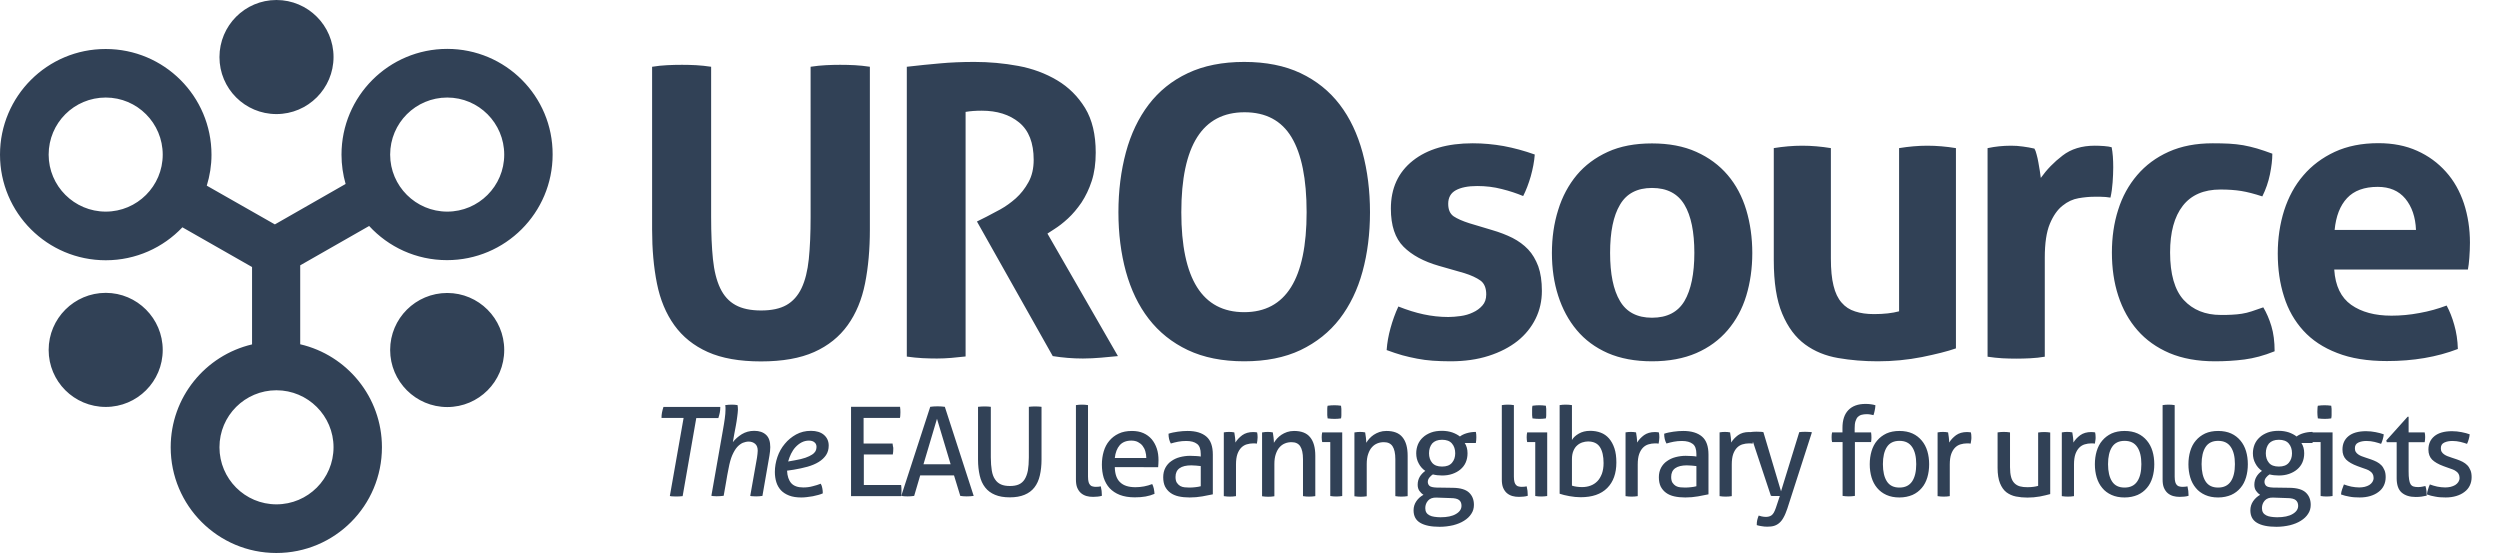 <?xml version="1.0" encoding="utf-8"?>
<!-- Generator: Adobe Illustrator 26.0.1, SVG Export Plug-In . SVG Version: 6.00 Build 0)  -->
<svg version="1.1" id="Laag_1" xmlns="http://www.w3.org/2000/svg" xmlns:xlink="http://www.w3.org/1999/xlink" x="0px" y="0px"
	 viewBox="0 0 207.1 45.81" style="enable-background:new 0 0 207.1 45.81;" xml:space="preserve">
<style type="text/css">
	.st0{fill:#314156;}
</style>
<path class="st0" d="M54.03,5.53c0.42-0.07,0.83-0.11,1.24-0.13c0.4-0.02,0.81-0.03,1.23-0.03c0.38,0,0.77,0.01,1.17,0.03
	c0.4,0.02,0.81,0.07,1.24,0.13v12.45c0,1.36,0.05,2.52,0.15,3.49c0.1,0.97,0.3,1.77,0.6,2.4c0.3,0.63,0.72,1.1,1.27,1.4
	c0.54,0.3,1.25,0.45,2.12,0.45c0.87,0,1.57-0.15,2.1-0.45c0.53-0.3,0.95-0.77,1.25-1.4c0.3-0.63,0.5-1.44,0.6-2.4
	c0.1-0.97,0.15-2.13,0.15-3.49V5.53c0.45-0.07,0.87-0.11,1.27-0.13c0.4-0.02,0.79-0.03,1.17-0.03c0.4,0,0.81,0.01,1.22,0.03
	c0.41,0.02,0.83,0.07,1.25,0.13v13.49c0,1.62-0.13,3.11-0.4,4.46c-0.27,1.35-0.75,2.5-1.44,3.46c-0.69,0.96-1.61,1.7-2.77,2.22
	c-1.16,0.52-2.63,0.78-4.41,0.78c-1.78,0-3.25-0.26-4.41-0.78c-1.16-0.52-2.08-1.26-2.77-2.22c-0.69-0.96-1.17-2.11-1.44-3.46
	c-0.27-1.35-0.4-2.83-0.4-4.46V5.53z M75.13,5.53c0.98-0.11,1.9-0.21,2.75-0.28c0.86-0.08,1.81-0.12,2.85-0.12
	c1.22,0,2.43,0.11,3.62,0.33c1.19,0.22,2.26,0.62,3.22,1.19c0.96,0.57,1.73,1.34,2.32,2.3c0.59,0.97,0.88,2.2,0.88,3.69
	c0,0.89-0.11,1.67-0.33,2.35c-0.22,0.68-0.51,1.27-0.85,1.79c-0.35,0.51-0.72,0.95-1.12,1.32c-0.4,0.37-0.78,0.66-1.13,0.88
	l-0.57,0.37l5.84,10.15c-0.45,0.04-0.91,0.09-1.4,0.13c-0.49,0.04-0.99,0.07-1.5,0.07c-0.85,0-1.68-0.07-2.5-0.2l-6.28-11.15
	l0.8-0.4c0.31-0.16,0.69-0.36,1.13-0.6c0.45-0.25,0.87-0.55,1.29-0.92c0.41-0.37,0.76-0.81,1.05-1.34c0.29-0.52,0.43-1.14,0.43-1.85
	c0-1.4-0.4-2.43-1.2-3.09c-0.8-0.66-1.84-0.98-3.1-0.98c-0.49,0-0.94,0.03-1.34,0.1v20.26c-0.4,0.04-0.8,0.08-1.2,0.12
	c-0.4,0.03-0.79,0.05-1.17,0.05c-0.38,0-0.78-0.01-1.2-0.03c-0.42-0.02-0.86-0.07-1.3-0.13V5.53z M103.07,29.93
	c-1.8,0-3.36-0.31-4.67-0.93c-1.31-0.62-2.39-1.49-3.24-2.59c-0.85-1.1-1.47-2.4-1.89-3.91c-0.41-1.5-0.62-3.14-0.62-4.92
	c0-1.78,0.21-3.43,0.62-4.96c0.41-1.52,1.04-2.84,1.89-3.96c0.85-1.11,1.92-1.98,3.24-2.6c1.31-0.62,2.87-0.93,4.67-0.93
	c1.8,0,3.36,0.31,4.67,0.93c1.31,0.62,2.39,1.49,3.24,2.6c0.85,1.11,1.47,2.43,1.89,3.96c0.41,1.52,0.62,3.18,0.62,4.96
	c0,1.78-0.21,3.42-0.62,4.92c-0.41,1.5-1.04,2.8-1.89,3.91c-0.85,1.1-1.93,1.96-3.24,2.59C106.43,29.62,104.87,29.93,103.07,29.93z
	 M103.07,25.86c3.45,0,5.17-2.76,5.17-8.28c0-2.76-0.42-4.83-1.25-6.21c-0.83-1.38-2.13-2.07-3.89-2.07c-3.49,0-5.24,2.76-5.24,8.28
	C97.86,23.1,99.6,25.86,103.07,25.86z M119.19,22.02c-1.25-0.36-2.22-0.88-2.92-1.58c-0.7-0.7-1.05-1.75-1.05-3.16
	c0-1.69,0.61-3.01,1.82-3.97c1.21-0.96,2.87-1.44,4.96-1.44c0.87,0,1.72,0.08,2.57,0.23c0.85,0.16,1.7,0.39,2.57,0.7
	c-0.04,0.58-0.16,1.18-0.33,1.8c-0.18,0.62-0.39,1.17-0.63,1.64c-0.53-0.22-1.12-0.42-1.77-0.58c-0.65-0.17-1.32-0.25-2.04-0.25
	c-0.76,0-1.35,0.12-1.77,0.35c-0.42,0.23-0.63,0.61-0.63,1.12c0,0.49,0.15,0.83,0.45,1.04c0.3,0.2,0.73,0.39,1.29,0.57l1.9,0.57
	c0.62,0.18,1.19,0.4,1.69,0.65c0.5,0.26,0.93,0.57,1.29,0.95c0.36,0.38,0.63,0.85,0.84,1.4c0.2,0.56,0.3,1.24,0.3,2.04
	c0,0.82-0.17,1.59-0.52,2.3c-0.35,0.71-0.85,1.33-1.5,1.85c-0.66,0.52-1.45,0.93-2.39,1.23c-0.93,0.3-1.99,0.45-3.17,0.45
	c-0.53,0-1.02-0.02-1.47-0.05c-0.45-0.03-0.87-0.09-1.29-0.17c-0.41-0.08-0.82-0.17-1.22-0.28c-0.4-0.11-0.83-0.26-1.3-0.43
	c0.04-0.6,0.15-1.21,0.32-1.82c0.17-0.61,0.38-1.21,0.65-1.79c0.73,0.29,1.43,0.51,2.09,0.65c0.66,0.14,1.34,0.22,2.05,0.22
	c0.31,0,0.65-0.03,1.02-0.08c0.37-0.05,0.71-0.15,1.02-0.3c0.31-0.14,0.57-0.33,0.78-0.57c0.21-0.23,0.32-0.54,0.32-0.92
	c0-0.53-0.16-0.92-0.48-1.15c-0.32-0.23-0.77-0.44-1.35-0.62L119.19,22.02z M136.85,29.93c-1.4,0-2.62-0.23-3.66-0.68
	c-1.04-0.46-1.89-1.09-2.57-1.9c-0.68-0.81-1.19-1.76-1.54-2.85c-0.35-1.09-0.52-2.27-0.52-3.54c0-1.27,0.17-2.46,0.52-3.57
	c0.34-1.11,0.86-2.07,1.54-2.89c0.68-0.81,1.54-1.45,2.57-1.92c1.03-0.47,2.25-0.7,3.66-0.7c1.4,0,2.63,0.23,3.67,0.7
	c1.05,0.47,1.91,1.11,2.6,1.92c0.69,0.81,1.2,1.77,1.54,2.89c0.33,1.11,0.5,2.3,0.5,3.57c0,1.27-0.17,2.45-0.5,3.54
	c-0.33,1.09-0.85,2.04-1.54,2.85c-0.69,0.81-1.56,1.45-2.6,1.9C139.48,29.7,138.25,29.93,136.85,29.93z M136.85,26.32
	c1.25,0,2.14-0.46,2.69-1.38c0.54-0.92,0.82-2.25,0.82-3.99c0-1.74-0.27-3.07-0.82-3.99c-0.55-0.92-1.44-1.39-2.69-1.39
	c-1.22,0-2.11,0.46-2.65,1.39c-0.55,0.92-0.82,2.25-0.82,3.99c0,1.74,0.27,3.07,0.82,3.99C134.74,25.86,135.63,26.32,136.85,26.32z
	 M146.93,12.27c0.8-0.13,1.59-0.2,2.37-0.2c0.78,0,1.57,0.07,2.37,0.2v9.15c0,0.91,0.07,1.66,0.22,2.25
	c0.14,0.59,0.37,1.06,0.67,1.4c0.3,0.35,0.67,0.59,1.12,0.73c0.45,0.15,0.97,0.22,1.57,0.22c0.82,0,1.51-0.08,2.07-0.23V12.27
	c0.8-0.13,1.58-0.2,2.34-0.2c0.78,0,1.57,0.07,2.37,0.2v16.59c-0.71,0.25-1.65,0.48-2.82,0.72c-1.17,0.23-2.39,0.35-3.66,0.35
	c-1.13,0-2.23-0.09-3.27-0.27c-1.05-0.18-1.96-0.55-2.75-1.13c-0.79-0.58-1.42-1.42-1.89-2.54c-0.47-1.11-0.7-2.59-0.7-4.44V12.27z
	 M164.66,12.27c0.33-0.07,0.65-0.12,0.95-0.15c0.3-0.03,0.63-0.05,0.98-0.05c0.33,0,0.66,0.02,0.99,0.07
	c0.32,0.04,0.64,0.1,0.95,0.17c0.07,0.11,0.13,0.27,0.18,0.48c0.06,0.21,0.11,0.43,0.15,0.67c0.04,0.23,0.08,0.47,0.12,0.7
	c0.03,0.23,0.06,0.43,0.08,0.58c0.49-0.69,1.09-1.31,1.8-1.85c0.71-0.55,1.6-0.82,2.67-0.82c0.22,0,0.48,0.01,0.77,0.03
	c0.29,0.02,0.5,0.06,0.63,0.1c0.04,0.22,0.08,0.48,0.1,0.77c0.02,0.29,0.03,0.59,0.03,0.9c0,0.38-0.02,0.79-0.05,1.23
	c-0.03,0.45-0.09,0.87-0.18,1.27c-0.25-0.04-0.52-0.07-0.82-0.07c-0.3,0-0.48,0-0.55,0c-0.38,0-0.8,0.04-1.27,0.12
	c-0.47,0.08-0.91,0.28-1.33,0.62c-0.42,0.33-0.77,0.83-1.05,1.5c-0.28,0.67-0.42,1.6-0.42,2.8v8.21c-0.4,0.07-0.8,0.11-1.2,0.13
	c-0.4,0.02-0.79,0.03-1.17,0.03c-0.38,0-0.76-0.01-1.15-0.03c-0.39-0.02-0.8-0.07-1.22-0.13V12.27z M187.49,25.46
	c0.27,0.45,0.49,0.96,0.67,1.55c0.18,0.59,0.27,1.29,0.27,2.09c-0.89,0.36-1.73,0.58-2.5,0.68c-0.78,0.1-1.59,0.15-2.44,0.15
	c-1.45,0-2.7-0.23-3.77-0.68c-1.07-0.46-1.95-1.09-2.65-1.89c-0.7-0.8-1.23-1.75-1.59-2.85c-0.36-1.1-0.53-2.3-0.53-3.59
	c0-1.27,0.17-2.45,0.52-3.54c0.34-1.09,0.87-2.05,1.57-2.87c0.7-0.82,1.57-1.47,2.62-1.94c1.05-0.47,2.26-0.7,3.64-0.7
	c0.49,0,0.94,0.01,1.35,0.03c0.41,0.02,0.81,0.07,1.18,0.13c0.38,0.07,0.76,0.16,1.14,0.27c0.38,0.11,0.8,0.26,1.27,0.43
	c0,0.51-0.07,1.08-0.2,1.72c-0.13,0.63-0.34,1.24-0.63,1.82c-0.67-0.22-1.25-0.37-1.75-0.45c-0.5-0.08-1.07-0.12-1.72-0.12
	c-1.38,0-2.42,0.45-3.12,1.35c-0.7,0.9-1.05,2.19-1.05,3.86c0,1.8,0.38,3.12,1.13,3.94c0.76,0.82,1.78,1.24,3.07,1.24
	c0.33,0,0.64,0,0.92-0.02c0.28-0.01,0.55-0.04,0.82-0.08c0.27-0.04,0.54-0.11,0.82-0.2C186.79,25.7,187.11,25.59,187.49,25.46z
	 M193.37,22.35c0.09,1.34,0.56,2.3,1.4,2.9c0.85,0.6,1.96,0.9,3.34,0.9c0.76,0,1.53-0.07,2.32-0.22c0.79-0.14,1.54-0.35,2.25-0.62
	c0.24,0.45,0.46,0.98,0.63,1.6c0.18,0.62,0.28,1.29,0.3,2c-1.74,0.67-3.69,1-5.88,1c-1.6,0-2.98-0.22-4.12-0.67
	c-1.15-0.44-2.08-1.06-2.8-1.85c-0.72-0.79-1.26-1.73-1.6-2.82c-0.35-1.09-0.52-2.28-0.52-3.57c0-1.27,0.18-2.46,0.53-3.57
	c0.36-1.11,0.88-2.08,1.59-2.9c0.7-0.82,1.57-1.47,2.6-1.95c1.04-0.48,2.24-0.72,3.62-0.72c1.2,0,2.27,0.21,3.2,0.63
	c0.94,0.42,1.73,1,2.39,1.74c0.66,0.73,1.15,1.61,1.49,2.62c0.33,1.01,0.5,2.1,0.5,3.25c0,0.42-0.02,0.84-0.05,1.25
	s-0.07,0.74-0.12,0.98H193.37z M200.14,19.05c-0.04-1.07-0.34-1.93-0.88-2.59c-0.55-0.66-1.31-0.98-2.29-0.98
	c-1.11,0-1.96,0.31-2.54,0.93c-0.58,0.62-0.92,1.5-1.03,2.64H200.14z M56.63,34.62H54.8c0-0.15,0.01-0.3,0.04-0.45
	c0.03-0.15,0.07-0.3,0.12-0.46h4.71c0,0.16-0.01,0.31-0.04,0.46c-0.03,0.15-0.07,0.3-0.12,0.46h-1.83l-1.13,6.47
	c-0.18,0.02-0.36,0.03-0.54,0.03c-0.09,0-0.18,0-0.27-0.01c-0.09,0-0.17-0.01-0.25-0.03L56.63,34.62z M59.88,35.67
	c0.07-0.38,0.12-0.71,0.16-0.99c0.04-0.28,0.06-0.53,0.06-0.74c0-0.08,0-0.15,0-0.2c0-0.05-0.01-0.11-0.02-0.18
	c0.08-0.01,0.17-0.02,0.28-0.03c0.11-0.01,0.2-0.01,0.28-0.01c0.07,0,0.15,0,0.23,0.01c0.09,0.01,0.16,0.02,0.23,0.03
	c0.02,0.12,0.03,0.25,0.03,0.38c0,0.08-0.01,0.17-0.02,0.27c-0.01,0.11-0.02,0.22-0.04,0.33c-0.01,0.12-0.03,0.24-0.05,0.36
	c-0.02,0.12-0.04,0.24-0.06,0.35c-0.05,0.23-0.09,0.46-0.13,0.69s-0.08,0.46-0.12,0.69c0.19-0.25,0.44-0.47,0.74-0.66
	c0.3-0.18,0.64-0.28,1.03-0.28c0.42,0,0.74,0.11,0.98,0.33c0.24,0.22,0.35,0.56,0.35,1.02c0,0.1-0.01,0.22-0.02,0.34
	c-0.01,0.12-0.03,0.25-0.05,0.37l-0.58,3.33c-0.08,0.01-0.16,0.02-0.26,0.03c-0.1,0-0.19,0.01-0.26,0.01c-0.08,0-0.16,0-0.25-0.01
	c-0.09,0-0.17-0.01-0.24-0.03c0.1-0.53,0.19-1.06,0.28-1.58c0.09-0.52,0.18-1.05,0.28-1.58c0.01-0.1,0.03-0.21,0.04-0.31
	c0.01-0.1,0.02-0.19,0.02-0.27c0-0.26-0.07-0.45-0.21-0.57c-0.14-0.12-0.32-0.19-0.54-0.19c-0.16,0-0.32,0.04-0.48,0.1
	c-0.16,0.07-0.32,0.19-0.47,0.35c-0.15,0.17-0.28,0.39-0.41,0.68c-0.12,0.28-0.22,0.64-0.3,1.07c-0.08,0.39-0.15,0.77-0.21,1.15
	c-0.06,0.38-0.13,0.75-0.2,1.14c-0.1,0.01-0.19,0.02-0.3,0.03c-0.1,0-0.2,0.01-0.3,0.01c-0.03,0-0.1,0-0.18-0.01
	c-0.09,0-0.17-0.01-0.24-0.03L59.88,35.67z M65.2,38.99c0.02,0.46,0.14,0.8,0.35,1.04c0.21,0.23,0.54,0.35,0.99,0.35
	c0.27,0,0.53-0.03,0.78-0.1c0.25-0.06,0.47-0.13,0.67-0.21c0.06,0.1,0.11,0.23,0.13,0.37c0.03,0.14,0.04,0.29,0.04,0.43
	c-0.1,0.05-0.23,0.09-0.37,0.13c-0.15,0.04-0.3,0.08-0.46,0.11c-0.16,0.03-0.32,0.05-0.49,0.07c-0.16,0.02-0.31,0.03-0.45,0.03
	c-0.4,0-0.74-0.05-1.02-0.16c-0.28-0.11-0.5-0.25-0.68-0.44c-0.17-0.19-0.3-0.41-0.38-0.67c-0.08-0.26-0.12-0.54-0.12-0.84
	c0-0.42,0.07-0.83,0.21-1.24c0.14-0.41,0.34-0.77,0.61-1.09c0.26-0.32,0.58-0.58,0.94-0.78c0.37-0.2,0.77-0.3,1.23-0.3
	c0.45,0,0.81,0.11,1.07,0.33c0.26,0.22,0.4,0.52,0.4,0.89c0,0.3-0.07,0.56-0.22,0.79c-0.15,0.22-0.35,0.41-0.61,0.57
	c-0.26,0.16-0.57,0.29-0.92,0.39c-0.35,0.1-0.74,0.18-1.15,0.25L65.2,38.99z M65.85,38.13c0.35-0.06,0.64-0.13,0.87-0.21
	c0.23-0.08,0.41-0.17,0.55-0.26c0.14-0.09,0.23-0.19,0.29-0.29c0.05-0.1,0.08-0.22,0.08-0.34c0-0.16-0.05-0.29-0.16-0.38
	c-0.11-0.1-0.27-0.15-0.47-0.15c-0.22,0-0.42,0.05-0.61,0.15c-0.19,0.1-0.35,0.23-0.5,0.39c-0.15,0.16-0.27,0.35-0.37,0.55
	c-0.1,0.21-0.18,0.42-0.24,0.64L65.85,38.13z M70.51,33.7h4.05c0.02,0.14,0.03,0.29,0.03,0.45c0,0.08,0,0.15-0.01,0.24
	c0,0.08-0.01,0.16-0.03,0.23h-3.01v2.12h2.4c0.01,0.07,0.02,0.14,0.03,0.22C74,37.03,74,37.11,74,37.18c0,0.08,0,0.15-0.01,0.24
	c-0.01,0.08-0.02,0.16-0.03,0.23h-2.4v2.53h3.09c0.02,0.14,0.03,0.29,0.03,0.45c0,0.08,0,0.15-0.01,0.24c0,0.08-0.01,0.16-0.03,0.23
	h-4.14V33.7z M79.03,39.38h-2.8l-0.5,1.7c-0.09,0.01-0.18,0.02-0.27,0.03c-0.09,0.01-0.18,0.01-0.27,0.01c-0.1,0-0.19,0-0.28-0.01
	c-0.09-0.01-0.18-0.02-0.25-0.03l2.4-7.38c0.09-0.01,0.18-0.02,0.29-0.03c0.1-0.01,0.21-0.01,0.32-0.01c0.1,0,0.19,0,0.3,0.01
	c0.1,0.01,0.2,0.02,0.3,0.03l2.39,7.38c-0.08,0.01-0.17,0.02-0.28,0.03c-0.1,0.01-0.2,0.01-0.3,0.01c-0.09,0-0.18,0-0.27-0.01
	c-0.09-0.01-0.18-0.02-0.26-0.03L79.03,39.38z M76.5,38.46h2.25l-1.13-3.77L76.5,38.46z M81.04,33.7c0.16-0.02,0.34-0.03,0.53-0.03
	c0.18,0,0.36,0.01,0.51,0.03v4.19c0,0.42,0.03,0.79,0.08,1.09c0.05,0.3,0.14,0.55,0.27,0.73c0.12,0.19,0.29,0.33,0.49,0.42
	c0.2,0.09,0.45,0.13,0.74,0.13c0.29,0,0.54-0.04,0.74-0.13c0.2-0.09,0.36-0.23,0.48-0.42c0.12-0.19,0.21-0.43,0.27-0.73
	c0.05-0.3,0.08-0.66,0.08-1.09V33.7c0.17-0.02,0.35-0.03,0.52-0.03c0.19,0,0.37,0.01,0.53,0.03v4.37c0,0.49-0.05,0.93-0.14,1.32
	c-0.09,0.39-0.24,0.72-0.45,0.99c-0.21,0.27-0.48,0.47-0.82,0.61c-0.34,0.14-0.74,0.21-1.22,0.21c-0.48,0-0.89-0.07-1.22-0.21
	c-0.34-0.14-0.61-0.34-0.82-0.61c-0.21-0.27-0.36-0.59-0.45-0.99c-0.09-0.39-0.14-0.83-0.14-1.32V33.7z M89.13,33.56
	c0.08-0.01,0.16-0.02,0.25-0.03c0.09-0.01,0.18-0.01,0.25-0.01c0.08,0,0.16,0,0.25,0.01c0.09,0.01,0.18,0.02,0.25,0.03v5.93
	c0,0.19,0.02,0.34,0.05,0.45c0.03,0.11,0.08,0.19,0.14,0.25c0.06,0.06,0.13,0.1,0.21,0.11c0.08,0.02,0.16,0.03,0.25,0.03
	c0.06,0,0.13,0,0.21-0.01c0.08-0.01,0.15-0.02,0.2-0.03c0.06,0.24,0.09,0.5,0.09,0.78c-0.1,0.03-0.21,0.06-0.35,0.07
	c-0.14,0.01-0.26,0.02-0.38,0.02c-0.2,0-0.38-0.02-0.55-0.07c-0.17-0.05-0.32-0.13-0.45-0.24c-0.13-0.11-0.23-0.26-0.31-0.44
	c-0.08-0.19-0.11-0.42-0.11-0.69V33.56z M92.35,38.7c0.01,0.57,0.16,1,0.45,1.26c0.28,0.27,0.7,0.4,1.26,0.4
	c0.49,0,0.95-0.09,1.39-0.26c0.05,0.1,0.1,0.23,0.13,0.37c0.03,0.15,0.05,0.29,0.06,0.44c-0.23,0.1-0.47,0.17-0.74,0.22
	c-0.27,0.05-0.57,0.07-0.9,0.07c-0.48,0-0.89-0.07-1.23-0.2c-0.34-0.13-0.62-0.32-0.85-0.56c-0.22-0.24-0.38-0.53-0.49-0.86
	c-0.1-0.33-0.15-0.7-0.15-1.09c0-0.39,0.05-0.75,0.15-1.09c0.1-0.34,0.25-0.63,0.46-0.88c0.21-0.25,0.46-0.45,0.78-0.6
	c0.31-0.15,0.68-0.22,1.1-0.22c0.36,0,0.68,0.06,0.95,0.18c0.27,0.12,0.5,0.29,0.69,0.51c0.18,0.22,0.32,0.47,0.42,0.77
	c0.1,0.3,0.14,0.62,0.14,0.97c0,0.1,0,0.2-0.01,0.3c-0.01,0.11-0.01,0.2-0.02,0.27H92.35z M94.96,37.94c0-0.19-0.03-0.38-0.08-0.55
	c-0.05-0.18-0.13-0.33-0.23-0.46c-0.1-0.13-0.23-0.23-0.38-0.31c-0.15-0.08-0.34-0.12-0.55-0.12c-0.42,0-0.74,0.13-0.96,0.38
	c-0.22,0.25-0.36,0.61-0.41,1.06H94.96z M99.47,37.61c0-0.4-0.1-0.69-0.31-0.84c-0.21-0.16-0.5-0.24-0.89-0.24
	c-0.24,0-0.46,0.02-0.67,0.06c-0.21,0.04-0.41,0.09-0.61,0.15c-0.13-0.23-0.19-0.5-0.19-0.81c0.23-0.08,0.49-0.13,0.77-0.17
	c0.28-0.04,0.55-0.06,0.81-0.06c0.68,0,1.2,0.16,1.56,0.47c0.36,0.31,0.53,0.81,0.53,1.49v3.29c-0.24,0.05-0.53,0.11-0.87,0.17
	c-0.34,0.06-0.69,0.09-1.05,0.09c-0.34,0-0.64-0.03-0.91-0.09c-0.27-0.06-0.5-0.16-0.69-0.3c-0.19-0.14-0.33-0.31-0.44-0.52
	c-0.1-0.21-0.15-0.47-0.15-0.77c0-0.29,0.06-0.55,0.18-0.78c0.12-0.22,0.28-0.41,0.49-0.55c0.21-0.15,0.44-0.26,0.71-0.33
	c0.27-0.07,0.55-0.11,0.84-0.11c0.22,0,0.4,0.01,0.54,0.02c0.14,0.01,0.26,0.02,0.35,0.04V37.61z M99.47,38.61
	c-0.1-0.01-0.23-0.03-0.39-0.04c-0.16-0.01-0.29-0.02-0.4-0.02c-0.42,0-0.75,0.08-0.97,0.24c-0.22,0.16-0.33,0.4-0.33,0.72
	c0,0.21,0.04,0.37,0.11,0.48c0.08,0.12,0.17,0.2,0.28,0.27c0.11,0.06,0.24,0.1,0.37,0.11c0.14,0.01,0.27,0.02,0.39,0.02
	c0.16,0,0.32-0.01,0.49-0.03c0.17-0.02,0.32-0.04,0.45-0.08V38.61z M101.37,35.82c0.08-0.01,0.15-0.02,0.22-0.03
	c0.07-0.01,0.14-0.01,0.22-0.01c0.08,0,0.15,0,0.23,0.01c0.08,0.01,0.14,0.02,0.21,0.03c0.02,0.1,0.04,0.24,0.06,0.41
	c0.02,0.17,0.03,0.31,0.03,0.43c0.14-0.23,0.33-0.43,0.57-0.61c0.24-0.17,0.54-0.26,0.91-0.26c0.05,0,0.11,0,0.17,0.01
	c0.06,0,0.11,0.01,0.15,0.02c0.01,0.06,0.02,0.13,0.03,0.19c0.01,0.07,0.01,0.14,0.01,0.22c0,0.08-0.01,0.17-0.02,0.26
	c-0.01,0.09-0.02,0.17-0.04,0.26c-0.06-0.01-0.11-0.02-0.17-0.02c-0.06,0-0.1,0-0.14,0c-0.18,0-0.36,0.03-0.53,0.08
	c-0.17,0.05-0.32,0.14-0.45,0.27c-0.13,0.13-0.24,0.31-0.32,0.53c-0.08,0.23-0.12,0.52-0.12,0.87v2.62
	c-0.08,0.01-0.16,0.02-0.25,0.03c-0.09,0.01-0.18,0.01-0.25,0.01c-0.08,0-0.16,0-0.25-0.01c-0.09-0.01-0.18-0.02-0.26-0.03V35.82z
	 M104.58,35.82c0.08-0.01,0.15-0.02,0.22-0.03c0.07-0.01,0.15-0.01,0.22-0.01c0.08,0,0.14,0,0.21,0.01
	c0.06,0.01,0.13,0.02,0.21,0.03c0.02,0.1,0.04,0.24,0.06,0.42c0.02,0.17,0.03,0.32,0.03,0.44c0.07-0.12,0.16-0.23,0.26-0.35
	c0.11-0.12,0.23-0.22,0.36-0.31c0.14-0.09,0.29-0.17,0.47-0.23c0.18-0.06,0.37-0.09,0.58-0.09c0.6,0,1.05,0.17,1.33,0.52
	c0.29,0.35,0.43,0.86,0.43,1.54v3.34c-0.08,0.01-0.16,0.02-0.26,0.03c-0.1,0.01-0.18,0.01-0.26,0.01s-0.16,0-0.25-0.01
	c-0.09-0.01-0.18-0.02-0.25-0.03v-3.06c0-0.49-0.08-0.84-0.23-1.07c-0.15-0.23-0.39-0.34-0.72-0.34c-0.19,0-0.37,0.03-0.54,0.1
	c-0.17,0.07-0.32,0.17-0.45,0.32c-0.13,0.14-0.23,0.33-0.31,0.56c-0.08,0.23-0.12,0.5-0.12,0.83v2.67
	c-0.08,0.01-0.16,0.02-0.25,0.03c-0.09,0.01-0.18,0.01-0.25,0.01c-0.08,0-0.16,0-0.26-0.01c-0.1-0.01-0.18-0.02-0.26-0.03V35.82z
	 M110.2,36.62h-0.67c-0.01-0.05-0.02-0.12-0.03-0.19c-0.01-0.07-0.01-0.14-0.01-0.21c0-0.07,0-0.14,0.01-0.21
	c0.01-0.07,0.02-0.13,0.03-0.19h1.66v5.27c-0.08,0.01-0.16,0.02-0.25,0.03c-0.09,0.01-0.18,0.01-0.25,0.01c-0.07,0-0.15,0-0.24-0.01
	c-0.09-0.01-0.18-0.02-0.25-0.03V36.62z M109.98,34.66c-0.01-0.08-0.02-0.17-0.03-0.27c0-0.1,0-0.18,0-0.26c0-0.08,0-0.16,0-0.26
	c0-0.1,0.01-0.18,0.03-0.26c0.09-0.01,0.18-0.02,0.29-0.03c0.1-0.01,0.19-0.01,0.27-0.01c0.08,0,0.16,0,0.27,0.01
	c0.1,0.01,0.19,0.02,0.28,0.03c0.01,0.08,0.02,0.16,0.03,0.26c0,0.1,0,0.18,0,0.26c0,0.08,0,0.16,0,0.26c0,0.1-0.01,0.18-0.03,0.27
	c-0.08,0.01-0.17,0.02-0.27,0.03c-0.1,0.01-0.19,0.01-0.26,0.01c-0.08,0-0.17,0-0.28-0.01C110.16,34.68,110.06,34.67,109.98,34.66z
	 M112.23,35.82c0.08-0.01,0.15-0.02,0.22-0.03c0.07-0.01,0.15-0.01,0.22-0.01c0.08,0,0.15,0,0.21,0.01
	c0.06,0.01,0.13,0.02,0.21,0.03c0.02,0.1,0.04,0.24,0.06,0.42c0.02,0.17,0.03,0.32,0.03,0.44c0.07-0.12,0.16-0.23,0.26-0.35
	c0.11-0.12,0.23-0.22,0.36-0.31c0.14-0.09,0.29-0.17,0.47-0.23c0.18-0.06,0.37-0.09,0.58-0.09c0.6,0,1.05,0.17,1.33,0.52
	c0.29,0.35,0.43,0.86,0.43,1.54v3.34c-0.08,0.01-0.16,0.02-0.26,0.03c-0.1,0.01-0.18,0.01-0.26,0.01s-0.16,0-0.25-0.01
	c-0.09-0.01-0.18-0.02-0.25-0.03v-3.06c0-0.49-0.08-0.84-0.23-1.07c-0.15-0.23-0.39-0.34-0.72-0.34c-0.19,0-0.37,0.03-0.54,0.1
	c-0.17,0.07-0.32,0.17-0.45,0.32c-0.13,0.14-0.23,0.33-0.31,0.56c-0.08,0.23-0.12,0.5-0.12,0.83v2.67
	c-0.08,0.01-0.16,0.02-0.25,0.03c-0.09,0.01-0.18,0.01-0.25,0.01c-0.08,0-0.16,0-0.26-0.01c-0.1-0.01-0.18-0.02-0.26-0.03V35.82z
	 M120.37,40.41c0.61,0.01,1.05,0.14,1.32,0.39c0.27,0.25,0.41,0.59,0.41,1.02c0,0.28-0.07,0.53-0.22,0.75
	c-0.14,0.22-0.34,0.41-0.6,0.57c-0.25,0.16-0.55,0.28-0.9,0.37c-0.35,0.08-0.72,0.13-1.12,0.13c-0.7,0-1.24-0.11-1.61-0.33
	c-0.37-0.22-0.55-0.56-0.55-1.04c0-0.28,0.08-0.53,0.23-0.75c0.15-0.22,0.35-0.4,0.59-0.53c-0.14-0.09-0.25-0.2-0.34-0.33
	c-0.09-0.13-0.14-0.3-0.14-0.5c0-0.25,0.06-0.47,0.17-0.66c0.11-0.19,0.27-0.35,0.46-0.49c-0.23-0.16-0.41-0.36-0.54-0.61
	c-0.14-0.25-0.21-0.53-0.21-0.85c0-0.26,0.05-0.5,0.14-0.73c0.1-0.23,0.23-0.42,0.42-0.59c0.18-0.17,0.41-0.3,0.67-0.4
	c0.27-0.1,0.57-0.14,0.91-0.14c0.31,0,0.59,0.05,0.84,0.13c0.25,0.09,0.46,0.2,0.64,0.34c0.14-0.11,0.32-0.2,0.55-0.27
	c0.23-0.07,0.49-0.11,0.77-0.11c0.03,0.13,0.04,0.27,0.04,0.43c0,0.08,0,0.15-0.01,0.24c-0.01,0.08-0.02,0.16-0.03,0.25h-0.92
	c0.08,0.12,0.13,0.24,0.17,0.38c0.04,0.14,0.06,0.29,0.06,0.47c0,0.28-0.05,0.53-0.15,0.76c-0.1,0.23-0.25,0.42-0.44,0.58
	c-0.19,0.16-0.41,0.28-0.67,0.37c-0.26,0.09-0.54,0.13-0.85,0.13c-0.28,0-0.53-0.03-0.76-0.09c-0.1,0.06-0.19,0.14-0.28,0.25
	c-0.09,0.11-0.14,0.23-0.14,0.37c0,0.12,0.04,0.23,0.13,0.32c0.09,0.09,0.29,0.14,0.6,0.15L120.37,40.41z M118.99,41.22
	c-0.31-0.01-0.54,0.08-0.69,0.25s-0.23,0.38-0.23,0.62c0,0.15,0.03,0.27,0.09,0.37c0.06,0.1,0.15,0.17,0.26,0.23
	c0.11,0.06,0.25,0.1,0.4,0.12c0.15,0.02,0.32,0.04,0.51,0.04c0.55,0,0.98-0.09,1.28-0.27c0.31-0.18,0.46-0.41,0.46-0.68
	c0-0.21-0.06-0.36-0.19-0.47c-0.13-0.11-0.37-0.17-0.72-0.17L118.99,41.22z M119.46,38.65c0.37,0,0.64-0.1,0.82-0.31
	c0.18-0.21,0.27-0.47,0.27-0.79c0-0.33-0.09-0.6-0.27-0.81c-0.18-0.21-0.45-0.31-0.82-0.31c-0.37,0-0.64,0.11-0.82,0.31
	c-0.17,0.21-0.26,0.48-0.26,0.81c0,0.32,0.09,0.59,0.26,0.79C118.82,38.55,119.09,38.65,119.46,38.65z M124.41,33.56
	c0.08-0.01,0.16-0.02,0.25-0.03c0.09-0.01,0.18-0.01,0.25-0.01c0.08,0,0.16,0,0.25,0.01c0.09,0.01,0.18,0.02,0.25,0.03v5.93
	c0,0.19,0.02,0.34,0.05,0.45c0.03,0.11,0.08,0.19,0.14,0.25c0.06,0.06,0.13,0.1,0.21,0.11c0.08,0.02,0.16,0.03,0.25,0.03
	c0.06,0,0.13,0,0.21-0.01c0.08-0.01,0.15-0.02,0.2-0.03c0.06,0.24,0.09,0.5,0.09,0.78c-0.1,0.03-0.21,0.06-0.35,0.07
	c-0.14,0.01-0.26,0.02-0.38,0.02c-0.2,0-0.38-0.02-0.55-0.07c-0.17-0.05-0.32-0.13-0.45-0.24c-0.13-0.11-0.23-0.26-0.31-0.44
	c-0.08-0.19-0.11-0.42-0.11-0.69V33.56z M127.18,36.62h-0.67c-0.01-0.05-0.02-0.12-0.03-0.19c-0.01-0.07-0.01-0.14-0.01-0.21
	c0-0.07,0-0.14,0.01-0.21c0.01-0.07,0.02-0.13,0.03-0.19h1.66v5.27c-0.08,0.01-0.16,0.02-0.25,0.03c-0.09,0.01-0.18,0.01-0.25,0.01
	c-0.07,0-0.15,0-0.24-0.01c-0.09-0.01-0.18-0.02-0.25-0.03V36.62z M126.95,34.66c-0.01-0.08-0.02-0.17-0.03-0.27
	c0-0.1,0-0.18,0-0.26c0-0.08,0-0.16,0-0.26c0-0.1,0.01-0.18,0.03-0.26c0.09-0.01,0.18-0.02,0.29-0.03c0.1-0.01,0.19-0.01,0.27-0.01
	c0.08,0,0.16,0,0.27,0.01c0.1,0.01,0.19,0.02,0.28,0.03c0.01,0.08,0.02,0.16,0.03,0.26c0,0.1,0,0.18,0,0.26c0,0.08,0,0.16,0,0.26
	c0,0.1-0.01,0.18-0.03,0.27c-0.08,0.01-0.17,0.02-0.27,0.03c-0.1,0.01-0.19,0.01-0.26,0.01c-0.08,0-0.17,0-0.28-0.01
	C127.14,34.68,127.04,34.67,126.95,34.66z M129.2,33.56c0.08-0.01,0.16-0.02,0.25-0.03c0.09-0.01,0.18-0.01,0.25-0.01
	c0.08,0,0.16,0,0.26,0.01c0.1,0.01,0.18,0.02,0.26,0.03v2.89c0.12-0.21,0.31-0.38,0.57-0.53c0.26-0.15,0.57-0.23,0.94-0.23
	c0.31,0,0.61,0.05,0.87,0.15c0.27,0.1,0.5,0.26,0.69,0.48c0.19,0.22,0.34,0.49,0.45,0.82c0.11,0.33,0.16,0.72,0.16,1.17
	c0,0.9-0.25,1.61-0.76,2.12c-0.51,0.51-1.24,0.76-2.2,0.76c-0.3,0-0.61-0.03-0.93-0.09c-0.32-0.06-0.59-0.12-0.81-0.2V33.56z
	 M130.22,40.23c0.12,0.04,0.25,0.07,0.4,0.09c0.14,0.02,0.29,0.03,0.44,0.03c0.25,0,0.49-0.04,0.7-0.12c0.22-0.08,0.4-0.2,0.56-0.36
	c0.16-0.16,0.28-0.37,0.38-0.62c0.09-0.25,0.14-0.55,0.14-0.89c0-0.57-0.1-1.01-0.3-1.32c-0.2-0.31-0.53-0.47-0.99-0.47
	c-0.16,0-0.31,0.03-0.47,0.08c-0.15,0.05-0.3,0.13-0.43,0.25c-0.13,0.11-0.23,0.26-0.31,0.45c-0.08,0.19-0.12,0.42-0.12,0.68V40.23z
	 M134.65,35.82c0.08-0.01,0.15-0.02,0.22-0.03c0.07-0.01,0.14-0.01,0.22-0.01c0.08,0,0.15,0,0.23,0.01
	c0.08,0.01,0.14,0.02,0.21,0.03c0.02,0.1,0.04,0.24,0.06,0.41c0.02,0.17,0.03,0.31,0.03,0.43c0.14-0.23,0.33-0.43,0.57-0.61
	c0.24-0.17,0.54-0.26,0.91-0.26c0.05,0,0.11,0,0.17,0.01c0.06,0,0.11,0.01,0.15,0.02c0.01,0.06,0.02,0.13,0.03,0.19
	c0.01,0.07,0.01,0.14,0.01,0.22c0,0.08-0.01,0.17-0.02,0.26c-0.01,0.09-0.02,0.17-0.04,0.26c-0.06-0.01-0.11-0.02-0.17-0.02
	c-0.06,0-0.1,0-0.14,0c-0.18,0-0.36,0.03-0.53,0.08c-0.17,0.05-0.32,0.14-0.45,0.27c-0.13,0.13-0.24,0.31-0.32,0.53
	c-0.08,0.23-0.12,0.52-0.12,0.87v2.62c-0.08,0.01-0.16,0.02-0.25,0.03c-0.09,0.01-0.18,0.01-0.25,0.01c-0.08,0-0.16,0-0.25-0.01
	c-0.09-0.01-0.18-0.02-0.26-0.03V35.82z M140.53,37.61c0-0.4-0.1-0.69-0.31-0.84c-0.21-0.16-0.5-0.24-0.89-0.24
	c-0.24,0-0.46,0.02-0.67,0.06c-0.21,0.04-0.41,0.09-0.61,0.15c-0.13-0.23-0.19-0.5-0.19-0.81c0.23-0.08,0.49-0.13,0.77-0.17
	c0.28-0.04,0.55-0.06,0.81-0.06c0.68,0,1.2,0.16,1.56,0.47c0.36,0.31,0.53,0.81,0.53,1.49v3.29c-0.24,0.05-0.53,0.11-0.87,0.17
	c-0.34,0.06-0.69,0.09-1.05,0.09c-0.34,0-0.64-0.03-0.91-0.09c-0.27-0.06-0.5-0.16-0.69-0.3c-0.19-0.14-0.33-0.31-0.44-0.52
	c-0.1-0.21-0.15-0.47-0.15-0.77c0-0.29,0.06-0.55,0.18-0.78c0.12-0.22,0.28-0.41,0.49-0.55c0.21-0.15,0.44-0.26,0.71-0.33
	c0.27-0.07,0.55-0.11,0.84-0.11c0.22,0,0.4,0.01,0.54,0.02c0.14,0.01,0.26,0.02,0.35,0.04V37.61z M140.53,38.61
	c-0.1-0.01-0.23-0.03-0.39-0.04c-0.16-0.01-0.29-0.02-0.4-0.02c-0.42,0-0.75,0.08-0.97,0.24c-0.22,0.16-0.33,0.4-0.33,0.72
	c0,0.21,0.04,0.37,0.11,0.48c0.08,0.12,0.17,0.2,0.28,0.27c0.11,0.06,0.24,0.1,0.37,0.11c0.14,0.01,0.27,0.02,0.39,0.02
	c0.16,0,0.32-0.01,0.49-0.03c0.17-0.02,0.32-0.04,0.45-0.08V38.61z M142.44,35.82c0.08-0.01,0.15-0.02,0.22-0.03
	c0.07-0.01,0.14-0.01,0.22-0.01c0.08,0,0.15,0,0.23,0.01c0.08,0.01,0.14,0.02,0.21,0.03c0.02,0.1,0.04,0.24,0.06,0.41
	c0.02,0.17,0.03,0.31,0.03,0.43c0.14-0.23,0.33-0.43,0.57-0.61c0.24-0.17,0.54-0.26,0.91-0.26c0.05,0,0.11,0,0.17,0.01
	c0.06,0,0.11,0.01,0.15,0.02c0.01,0.06,0.02,0.13,0.03,0.19c0.01,0.07,0.01,0.14,0.01,0.22c0,0.08,0,0.17-0.02,0.26
	c-0.01,0.09-0.02,0.17-0.04,0.26c-0.05-0.01-0.11-0.02-0.17-0.02c-0.06,0-0.1,0-0.14,0c-0.18,0-0.36,0.03-0.53,0.08
	c-0.17,0.05-0.32,0.14-0.45,0.27c-0.13,0.13-0.24,0.31-0.32,0.53c-0.08,0.23-0.12,0.52-0.12,0.87v2.62
	c-0.08,0.01-0.16,0.02-0.25,0.03c-0.09,0.01-0.18,0.01-0.25,0.01c-0.08,0-0.16,0-0.25-0.01c-0.09-0.01-0.18-0.02-0.26-0.03V35.82z
	 M147.44,41.09c-0.06,0-0.11,0-0.17,0c-0.06,0-0.12,0-0.17,0c-0.07,0-0.14,0-0.22,0c-0.08,0-0.14-0.01-0.18-0.02l-1.75-5.27
	c0.09-0.01,0.18-0.02,0.28-0.03c0.1,0,0.18-0.01,0.27-0.01c0.09,0,0.19,0,0.3,0.01c0.11,0,0.2,0.01,0.28,0.03l1.46,4.9l1.51-4.9
	c0.14-0.02,0.31-0.03,0.5-0.03c0.07,0,0.16,0,0.26,0.01c0.1,0,0.19,0.01,0.29,0.03l-2.04,6.33c-0.1,0.28-0.19,0.52-0.3,0.71
	c-0.1,0.19-0.22,0.35-0.35,0.46c-0.13,0.12-0.28,0.2-0.44,0.25c-0.16,0.05-0.35,0.07-0.56,0.07c-0.16,0-0.31-0.01-0.47-0.04
	c-0.15-0.02-0.29-0.05-0.41-0.09c0-0.16,0.01-0.3,0.04-0.42c0.03-0.12,0.07-0.25,0.12-0.37c0.06,0.02,0.14,0.04,0.25,0.07
	c0.11,0.02,0.22,0.04,0.34,0.04c0.09,0,0.17-0.01,0.25-0.03c0.08-0.02,0.15-0.05,0.22-0.1c0.07-0.05,0.13-0.12,0.19-0.22
	c0.06-0.1,0.11-0.23,0.17-0.39L147.44,41.09z M152.63,36.62h-0.86c-0.03-0.11-0.04-0.24-0.04-0.4c0-0.15,0.01-0.28,0.04-0.4h0.86
	v-0.37c0-0.65,0.16-1.14,0.49-1.48c0.33-0.34,0.8-0.51,1.42-0.51c0.17,0,0.32,0.01,0.45,0.03c0.13,0.02,0.25,0.04,0.37,0.08
	c-0.01,0.17-0.03,0.32-0.06,0.44c-0.02,0.12-0.06,0.25-0.1,0.38c-0.07-0.01-0.15-0.03-0.24-0.05c-0.09-0.02-0.2-0.03-0.33-0.03
	c-0.15,0-0.29,0.02-0.41,0.05c-0.12,0.03-0.22,0.09-0.31,0.17c-0.09,0.09-0.15,0.21-0.2,0.36c-0.05,0.15-0.07,0.35-0.07,0.59v0.34
	H155c0.02,0.14,0.03,0.28,0.03,0.42c0,0.13-0.01,0.26-0.03,0.38h-1.34v4.46c-0.08,0.01-0.16,0.02-0.25,0.03
	c-0.09,0.01-0.18,0.01-0.25,0.01c-0.08,0-0.16,0-0.26-0.01c-0.1-0.01-0.18-0.02-0.26-0.03V36.62z M157.35,41.21
	c-0.41,0-0.77-0.07-1.08-0.21c-0.31-0.14-0.56-0.33-0.77-0.58c-0.21-0.25-0.36-0.54-0.46-0.87c-0.1-0.34-0.15-0.7-0.15-1.09
	c0-0.39,0.05-0.75,0.15-1.09c0.1-0.33,0.25-0.63,0.46-0.87c0.21-0.25,0.46-0.44,0.77-0.59c0.31-0.14,0.67-0.21,1.08-0.21
	c0.41,0,0.77,0.07,1.08,0.21c0.31,0.14,0.56,0.34,0.77,0.59c0.21,0.25,0.36,0.54,0.46,0.87c0.1,0.33,0.15,0.7,0.15,1.09
	c0,0.39-0.05,0.75-0.15,1.09c-0.1,0.33-0.25,0.63-0.46,0.87c-0.21,0.25-0.46,0.44-0.77,0.58C158.12,41.13,157.76,41.21,157.35,41.21
	z M157.35,40.39c0.47,0,0.82-0.17,1.05-0.51c0.23-0.34,0.34-0.82,0.34-1.43c0-0.61-0.11-1.08-0.34-1.42
	c-0.23-0.34-0.57-0.51-1.05-0.51c-0.47,0-0.82,0.17-1.04,0.51c-0.22,0.34-0.33,0.81-0.33,1.42c0,0.61,0.11,1.09,0.33,1.43
	C156.53,40.22,156.87,40.39,157.35,40.39z M160.52,35.82c0.08-0.01,0.15-0.02,0.21-0.03c0.07-0.01,0.14-0.01,0.22-0.01
	c0.07,0,0.15,0,0.22,0.01c0.08,0.01,0.14,0.02,0.21,0.03c0.02,0.1,0.04,0.24,0.06,0.41c0.02,0.17,0.03,0.31,0.03,0.43
	c0.14-0.23,0.33-0.43,0.57-0.61c0.24-0.17,0.54-0.26,0.91-0.26c0.05,0,0.11,0,0.17,0.01c0.06,0,0.11,0.01,0.15,0.02
	c0.01,0.06,0.02,0.13,0.03,0.19c0.01,0.07,0.01,0.14,0.01,0.22c0,0.08,0,0.17-0.02,0.26c-0.01,0.09-0.02,0.17-0.04,0.26
	c-0.05-0.01-0.11-0.02-0.17-0.02s-0.1,0-0.14,0c-0.18,0-0.36,0.03-0.53,0.08c-0.17,0.05-0.32,0.14-0.45,0.27
	c-0.13,0.13-0.24,0.31-0.32,0.53c-0.08,0.23-0.12,0.52-0.12,0.87v2.62c-0.07,0.01-0.16,0.02-0.25,0.03
	c-0.09,0.01-0.18,0.01-0.25,0.01c-0.08,0-0.16,0-0.25-0.01c-0.09-0.01-0.18-0.02-0.26-0.03V35.82z M165.48,35.82
	c0.08-0.01,0.16-0.02,0.26-0.03c0.1-0.01,0.18-0.01,0.25-0.01c0.08,0,0.16,0,0.26,0.01c0.1,0.01,0.18,0.02,0.26,0.03v2.88
	c0,0.33,0.03,0.6,0.09,0.82c0.06,0.22,0.15,0.38,0.28,0.51c0.12,0.12,0.27,0.21,0.45,0.26c0.18,0.05,0.38,0.07,0.62,0.07
	c0.35,0,0.65-0.04,0.89-0.11v-4.42c0.08-0.01,0.16-0.02,0.25-0.03c0.09-0.01,0.18-0.01,0.25-0.01s0.16,0,0.25,0.01
	c0.09,0.01,0.18,0.02,0.25,0.03v5.1c-0.24,0.07-0.52,0.13-0.86,0.2c-0.33,0.06-0.68,0.09-1.03,0.09c-0.33,0-0.65-0.03-0.95-0.09
	c-0.3-0.06-0.56-0.18-0.79-0.35c-0.23-0.18-0.4-0.43-0.53-0.75c-0.13-0.32-0.2-0.75-0.2-1.27V35.82z M170.81,35.82
	c0.08-0.01,0.15-0.02,0.22-0.03c0.07-0.01,0.14-0.01,0.21-0.01s0.15,0,0.23,0.01c0.08,0.01,0.14,0.02,0.2,0.03
	c0.02,0.1,0.04,0.24,0.06,0.41c0.02,0.17,0.03,0.31,0.03,0.43c0.14-0.23,0.33-0.43,0.57-0.61c0.24-0.17,0.54-0.26,0.91-0.26
	c0.05,0,0.11,0,0.17,0.01c0.06,0,0.11,0.01,0.15,0.02c0.01,0.06,0.02,0.13,0.03,0.19c0.01,0.07,0.01,0.14,0.01,0.22
	c0,0.08,0,0.17-0.02,0.26c-0.01,0.09-0.02,0.17-0.04,0.26c-0.05-0.01-0.11-0.02-0.17-0.02c-0.06,0-0.1,0-0.14,0
	c-0.18,0-0.36,0.03-0.53,0.08c-0.17,0.05-0.32,0.14-0.45,0.27c-0.13,0.13-0.24,0.31-0.32,0.53c-0.08,0.23-0.12,0.52-0.12,0.87v2.62
	c-0.08,0.01-0.16,0.02-0.25,0.03c-0.09,0.01-0.18,0.01-0.25,0.01s-0.16,0-0.25-0.01c-0.09-0.01-0.18-0.02-0.26-0.03V35.82z
	 M176,41.21c-0.41,0-0.77-0.07-1.08-0.21c-0.31-0.14-0.57-0.33-0.77-0.58c-0.21-0.25-0.36-0.54-0.46-0.87
	c-0.1-0.34-0.15-0.7-0.15-1.09c0-0.39,0.05-0.75,0.15-1.09c0.1-0.33,0.25-0.63,0.46-0.87c0.21-0.25,0.46-0.44,0.77-0.59
	c0.31-0.14,0.67-0.21,1.08-0.21c0.41,0,0.77,0.07,1.08,0.21c0.31,0.14,0.56,0.34,0.77,0.59c0.21,0.25,0.36,0.54,0.46,0.87
	c0.1,0.33,0.15,0.7,0.15,1.09c0,0.39-0.05,0.75-0.15,1.09c-0.1,0.33-0.25,0.63-0.46,0.87c-0.21,0.25-0.46,0.44-0.77,0.58
	C176.77,41.13,176.41,41.21,176,41.21z M176,40.39c0.47,0,0.82-0.17,1.05-0.51c0.23-0.34,0.34-0.82,0.34-1.43
	c0-0.61-0.11-1.08-0.34-1.42c-0.23-0.34-0.57-0.51-1.05-0.51c-0.47,0-0.82,0.17-1.04,0.51c-0.22,0.34-0.33,0.81-0.33,1.42
	c0,0.61,0.11,1.09,0.33,1.43C175.18,40.22,175.52,40.39,176,40.39z M179.15,33.56c0.08-0.01,0.16-0.02,0.25-0.03
	c0.09-0.01,0.18-0.01,0.25-0.01c0.08,0,0.16,0,0.25,0.01c0.09,0.01,0.18,0.02,0.25,0.03v5.93c0,0.19,0.02,0.34,0.05,0.45
	c0.03,0.11,0.08,0.19,0.14,0.25c0.06,0.06,0.13,0.1,0.21,0.11c0.08,0.02,0.16,0.03,0.25,0.03c0.06,0,0.13,0,0.21-0.01
	c0.08-0.01,0.14-0.02,0.2-0.03c0.06,0.24,0.09,0.5,0.09,0.78c-0.1,0.03-0.21,0.06-0.35,0.07c-0.14,0.01-0.26,0.02-0.38,0.02
	c-0.2,0-0.38-0.02-0.55-0.07c-0.17-0.05-0.32-0.13-0.45-0.24c-0.13-0.11-0.23-0.26-0.31-0.44c-0.08-0.19-0.11-0.42-0.11-0.69V33.56z
	 M183.75,41.21c-0.41,0-0.77-0.07-1.08-0.21c-0.31-0.14-0.57-0.33-0.77-0.58c-0.21-0.25-0.36-0.54-0.46-0.87
	c-0.1-0.34-0.15-0.7-0.15-1.09c0-0.39,0.05-0.75,0.15-1.09c0.1-0.33,0.25-0.63,0.46-0.87c0.21-0.25,0.46-0.44,0.77-0.59
	c0.31-0.14,0.67-0.21,1.08-0.21c0.41,0,0.77,0.07,1.08,0.21c0.31,0.14,0.56,0.34,0.77,0.59c0.21,0.25,0.36,0.54,0.46,0.87
	c0.1,0.33,0.15,0.7,0.15,1.09c0,0.39-0.05,0.75-0.15,1.09c-0.1,0.33-0.25,0.63-0.46,0.87c-0.21,0.25-0.46,0.44-0.77,0.58
	C184.52,41.13,184.16,41.21,183.75,41.21z M183.75,40.39c0.47,0,0.82-0.17,1.05-0.51c0.23-0.34,0.34-0.82,0.34-1.43
	c0-0.61-0.11-1.08-0.34-1.42c-0.23-0.34-0.57-0.51-1.05-0.51c-0.47,0-0.82,0.17-1.04,0.51c-0.22,0.34-0.33,0.81-0.33,1.42
	c0,0.61,0.11,1.09,0.33,1.43C182.93,40.22,183.27,40.39,183.75,40.39z M189.69,40.41c0.61,0.01,1.05,0.14,1.32,0.39
	c0.27,0.25,0.41,0.59,0.41,1.02c0,0.28-0.07,0.53-0.22,0.75c-0.14,0.22-0.34,0.41-0.6,0.57c-0.25,0.16-0.55,0.28-0.9,0.37
	c-0.35,0.08-0.72,0.13-1.12,0.13c-0.71,0-1.24-0.11-1.61-0.33c-0.37-0.22-0.55-0.56-0.55-1.04c0-0.28,0.08-0.53,0.23-0.75
	c0.15-0.22,0.35-0.4,0.58-0.53c-0.14-0.09-0.25-0.2-0.34-0.33c-0.09-0.13-0.14-0.3-0.14-0.5c0-0.25,0.06-0.47,0.17-0.66
	c0.11-0.19,0.26-0.35,0.46-0.49c-0.23-0.16-0.41-0.36-0.54-0.61c-0.14-0.25-0.21-0.53-0.21-0.85c0-0.26,0.05-0.5,0.14-0.73
	c0.1-0.23,0.23-0.42,0.42-0.59c0.18-0.17,0.41-0.3,0.67-0.4c0.27-0.1,0.57-0.14,0.91-0.14c0.31,0,0.59,0.05,0.84,0.13
	c0.25,0.09,0.46,0.2,0.64,0.34c0.14-0.11,0.32-0.2,0.55-0.27c0.23-0.07,0.49-0.11,0.77-0.11c0.03,0.13,0.04,0.27,0.04,0.43
	c0,0.08,0,0.15-0.01,0.24c-0.01,0.08-0.02,0.16-0.03,0.25h-0.92c0.08,0.12,0.13,0.24,0.17,0.38c0.04,0.14,0.06,0.29,0.06,0.47
	c0,0.28-0.05,0.53-0.15,0.76c-0.1,0.23-0.25,0.42-0.44,0.58c-0.19,0.16-0.41,0.28-0.67,0.37c-0.26,0.09-0.54,0.13-0.85,0.13
	c-0.28,0-0.53-0.03-0.76-0.09c-0.1,0.06-0.19,0.14-0.28,0.25c-0.09,0.11-0.14,0.23-0.14,0.37c0,0.12,0.05,0.23,0.13,0.32
	c0.09,0.09,0.29,0.14,0.59,0.15L189.69,40.41z M188.3,41.22c-0.31-0.01-0.54,0.08-0.69,0.25c-0.15,0.17-0.23,0.38-0.23,0.62
	c0,0.15,0.03,0.27,0.09,0.37c0.06,0.1,0.15,0.17,0.26,0.23c0.11,0.06,0.25,0.1,0.4,0.12c0.15,0.02,0.32,0.04,0.51,0.04
	c0.55,0,0.98-0.09,1.28-0.27c0.31-0.18,0.46-0.41,0.46-0.68c0-0.21-0.07-0.36-0.2-0.47c-0.13-0.11-0.37-0.17-0.72-0.17L188.3,41.22z
	 M188.78,38.65c0.37,0,0.64-0.1,0.82-0.31c0.18-0.21,0.27-0.47,0.27-0.79c0-0.33-0.09-0.6-0.27-0.81c-0.18-0.21-0.45-0.31-0.82-0.31
	c-0.37,0-0.64,0.11-0.82,0.31c-0.17,0.21-0.26,0.48-0.26,0.81c0,0.32,0.09,0.59,0.26,0.79C188.13,38.55,188.41,38.65,188.78,38.65z
	 M192.24,36.62h-0.67c-0.01-0.05-0.02-0.12-0.03-0.19c-0.01-0.07-0.01-0.14-0.01-0.21c0-0.07,0-0.14,0.01-0.21
	c0.01-0.07,0.02-0.13,0.03-0.19h1.66v5.27c-0.08,0.01-0.16,0.02-0.25,0.03c-0.09,0.01-0.18,0.01-0.25,0.01c-0.07,0-0.15,0-0.24-0.01
	c-0.09-0.01-0.18-0.02-0.25-0.03V36.62z M192.01,34.66c-0.01-0.08-0.02-0.17-0.03-0.27c0-0.1-0.01-0.18-0.01-0.26
	c0-0.08,0-0.16,0.01-0.26c0-0.1,0.01-0.18,0.03-0.26c0.09-0.01,0.18-0.02,0.29-0.03c0.1-0.01,0.19-0.01,0.27-0.01
	c0.08,0,0.16,0,0.27,0.01c0.1,0.01,0.2,0.02,0.28,0.03c0.01,0.08,0.02,0.16,0.03,0.26c0,0.1,0,0.18,0,0.26c0,0.08,0,0.16,0,0.26
	c0,0.1-0.01,0.18-0.03,0.27c-0.08,0.01-0.17,0.02-0.27,0.03c-0.1,0.01-0.19,0.01-0.26,0.01c-0.08,0-0.17,0-0.28-0.01
	C192.19,34.68,192.1,34.67,192.01,34.66z M194.17,40.13c0.18,0.07,0.39,0.13,0.61,0.18c0.22,0.04,0.44,0.07,0.66,0.07
	c0.16,0,0.31-0.02,0.45-0.05c0.14-0.03,0.27-0.09,0.38-0.15c0.11-0.07,0.19-0.15,0.26-0.25c0.06-0.1,0.1-0.21,0.1-0.33
	c0-0.14-0.03-0.25-0.08-0.34c-0.05-0.09-0.12-0.16-0.21-0.22c-0.08-0.06-0.18-0.12-0.3-0.16c-0.11-0.04-0.24-0.09-0.37-0.13
	l-0.36-0.13c-0.44-0.16-0.76-0.35-0.96-0.55c-0.2-0.21-0.3-0.48-0.3-0.83c0-0.47,0.17-0.84,0.5-1.11c0.33-0.27,0.82-0.41,1.46-0.41
	c0.27,0,0.53,0.03,0.79,0.08c0.26,0.05,0.48,0.11,0.67,0.18c-0.01,0.14-0.04,0.27-0.08,0.41c-0.04,0.14-0.08,0.26-0.14,0.38
	c-0.15-0.05-0.33-0.11-0.54-0.16c-0.21-0.05-0.43-0.08-0.67-0.08c-0.25,0-0.48,0.04-0.67,0.13c-0.2,0.09-0.29,0.25-0.29,0.47
	c0,0.12,0.02,0.22,0.07,0.3c0.05,0.08,0.11,0.15,0.2,0.21c0.08,0.06,0.18,0.11,0.28,0.15c0.11,0.04,0.22,0.08,0.34,0.12l0.45,0.15
	c0.16,0.06,0.32,0.12,0.47,0.2c0.15,0.08,0.27,0.17,0.38,0.28c0.11,0.11,0.19,0.25,0.26,0.41c0.07,0.16,0.1,0.35,0.1,0.58
	c0,0.25-0.05,0.48-0.15,0.69c-0.1,0.21-0.25,0.39-0.44,0.53c-0.19,0.15-0.42,0.26-0.68,0.34c-0.27,0.08-0.56,0.12-0.88,0.12
	c-0.33,0-0.62-0.02-0.86-0.07c-0.25-0.04-0.48-0.1-0.69-0.18c0.01-0.14,0.04-0.28,0.09-0.42C194.07,40.4,194.12,40.26,194.17,40.13z
	 M198.52,36.63h-0.8l-0.04-0.14l1.77-1.97h0.08v1.3h1.33c0.03,0.12,0.04,0.25,0.04,0.39c0,0.07,0,0.15-0.01,0.21
	c-0.01,0.07-0.02,0.14-0.03,0.21h-1.33v2.4c0,0.29,0.01,0.52,0.04,0.69c0.02,0.17,0.07,0.3,0.12,0.39c0.06,0.09,0.14,0.16,0.24,0.19
	c0.1,0.03,0.22,0.05,0.38,0.05c0.12,0,0.23-0.01,0.33-0.03c0.1-0.02,0.2-0.04,0.28-0.06c0.05,0.14,0.08,0.28,0.09,0.42
	c0.01,0.14,0.02,0.27,0.02,0.38c-0.14,0.03-0.28,0.06-0.43,0.08c-0.15,0.02-0.31,0.03-0.48,0.03c-0.49,0-0.88-0.12-1.16-0.36
	c-0.28-0.24-0.42-0.64-0.42-1.19V36.63z M201.29,40.13c0.18,0.07,0.39,0.13,0.61,0.18c0.22,0.04,0.44,0.07,0.66,0.07
	c0.16,0,0.31-0.02,0.45-0.05c0.14-0.03,0.27-0.09,0.38-0.15c0.11-0.07,0.19-0.15,0.26-0.25c0.06-0.1,0.1-0.21,0.1-0.33
	c0-0.14-0.03-0.25-0.08-0.34c-0.05-0.09-0.12-0.16-0.21-0.22c-0.08-0.06-0.18-0.12-0.3-0.16c-0.11-0.04-0.24-0.09-0.37-0.13
	l-0.36-0.13c-0.44-0.16-0.76-0.35-0.96-0.55c-0.2-0.21-0.3-0.48-0.3-0.83c0-0.47,0.17-0.84,0.5-1.11c0.33-0.27,0.82-0.41,1.46-0.41
	c0.27,0,0.53,0.03,0.79,0.08c0.26,0.05,0.48,0.11,0.67,0.18c-0.01,0.14-0.04,0.27-0.08,0.41c-0.04,0.14-0.08,0.26-0.14,0.38
	c-0.15-0.05-0.33-0.11-0.54-0.16c-0.21-0.05-0.43-0.08-0.67-0.08c-0.25,0-0.48,0.04-0.67,0.13c-0.2,0.09-0.29,0.25-0.29,0.47
	c0,0.12,0.02,0.22,0.07,0.3c0.05,0.08,0.11,0.15,0.2,0.21c0.08,0.06,0.18,0.11,0.28,0.15c0.11,0.04,0.22,0.08,0.34,0.12l0.45,0.15
	c0.16,0.06,0.32,0.12,0.47,0.2c0.15,0.08,0.27,0.17,0.38,0.28c0.11,0.11,0.19,0.25,0.26,0.41c0.07,0.16,0.1,0.35,0.1,0.58
	c0,0.25-0.05,0.48-0.15,0.69c-0.1,0.21-0.25,0.39-0.44,0.53c-0.19,0.15-0.42,0.26-0.68,0.34c-0.27,0.08-0.56,0.12-0.88,0.12
	c-0.33,0-0.62-0.02-0.86-0.07c-0.25-0.04-0.48-0.1-0.69-0.18c0.01-0.14,0.04-0.28,0.09-0.42C201.18,40.4,201.23,40.26,201.29,40.13z
	 M37.05,24.27c-2.61,0-4.73,2.11-4.73,4.72c0,2.61,2.12,4.73,4.73,4.73c2.61,0,4.72-2.11,4.72-4.73
	C41.77,26.38,39.65,24.27,37.05,24.27z M22.9,9.45c2.61,0,4.73-2.12,4.73-4.73C27.63,2.12,25.51,0,22.9,0
	c-2.61,0-4.72,2.12-4.72,4.73C18.18,7.34,20.29,9.45,22.9,9.45z M8.76,24.26c-2.61,0-4.73,2.12-4.73,4.73
	c0,2.61,2.11,4.72,4.73,4.72c2.61,0,4.72-2.11,4.72-4.72C13.48,26.38,11.36,24.26,8.76,24.26z M37.05,4.05
	c-4.84,0-8.76,3.92-8.76,8.76c0,0.84,0.12,1.65,0.34,2.43l-5.86,3.35l-5.64-3.21c0.25-0.82,0.39-1.67,0.39-2.56
	c0-4.85-3.93-8.76-8.76-8.76C3.92,4.05,0,7.97,0,12.81c0,4.83,3.92,8.75,8.76,8.75c2.5,0,4.76-1.05,6.35-2.73l5.77,3.29v6.41
	c-3.87,0.91-6.74,4.38-6.74,8.52c0,4.84,3.92,8.76,8.75,8.76c4.84,0,8.75-3.91,8.75-8.76c0-4.15-2.89-7.63-6.77-8.53v-6.54
	l5.71-3.26c1.6,1.74,3.89,2.83,6.45,2.83c4.83,0,8.75-3.92,8.75-8.75C45.8,7.97,41.88,4.05,37.05,4.05z M8.76,17.53
	c-2.61,0-4.73-2.12-4.73-4.72c0-2.62,2.11-4.73,4.73-4.73c2.61,0,4.72,2.12,4.72,4.73C13.48,15.42,11.36,17.53,8.76,17.53z
	 M27.63,37.05c0,2.61-2.12,4.73-4.73,4.73c-2.61,0-4.72-2.12-4.72-4.73c0-2.61,2.11-4.72,4.72-4.72
	C25.51,32.33,27.63,34.45,27.63,37.05z M37.05,17.53c-2.61,0-4.73-2.12-4.73-4.72c0-2.62,2.12-4.73,4.73-4.73
	c2.61,0,4.72,2.12,4.72,4.73C41.77,15.42,39.65,17.53,37.05,17.53z"/>
</svg>
